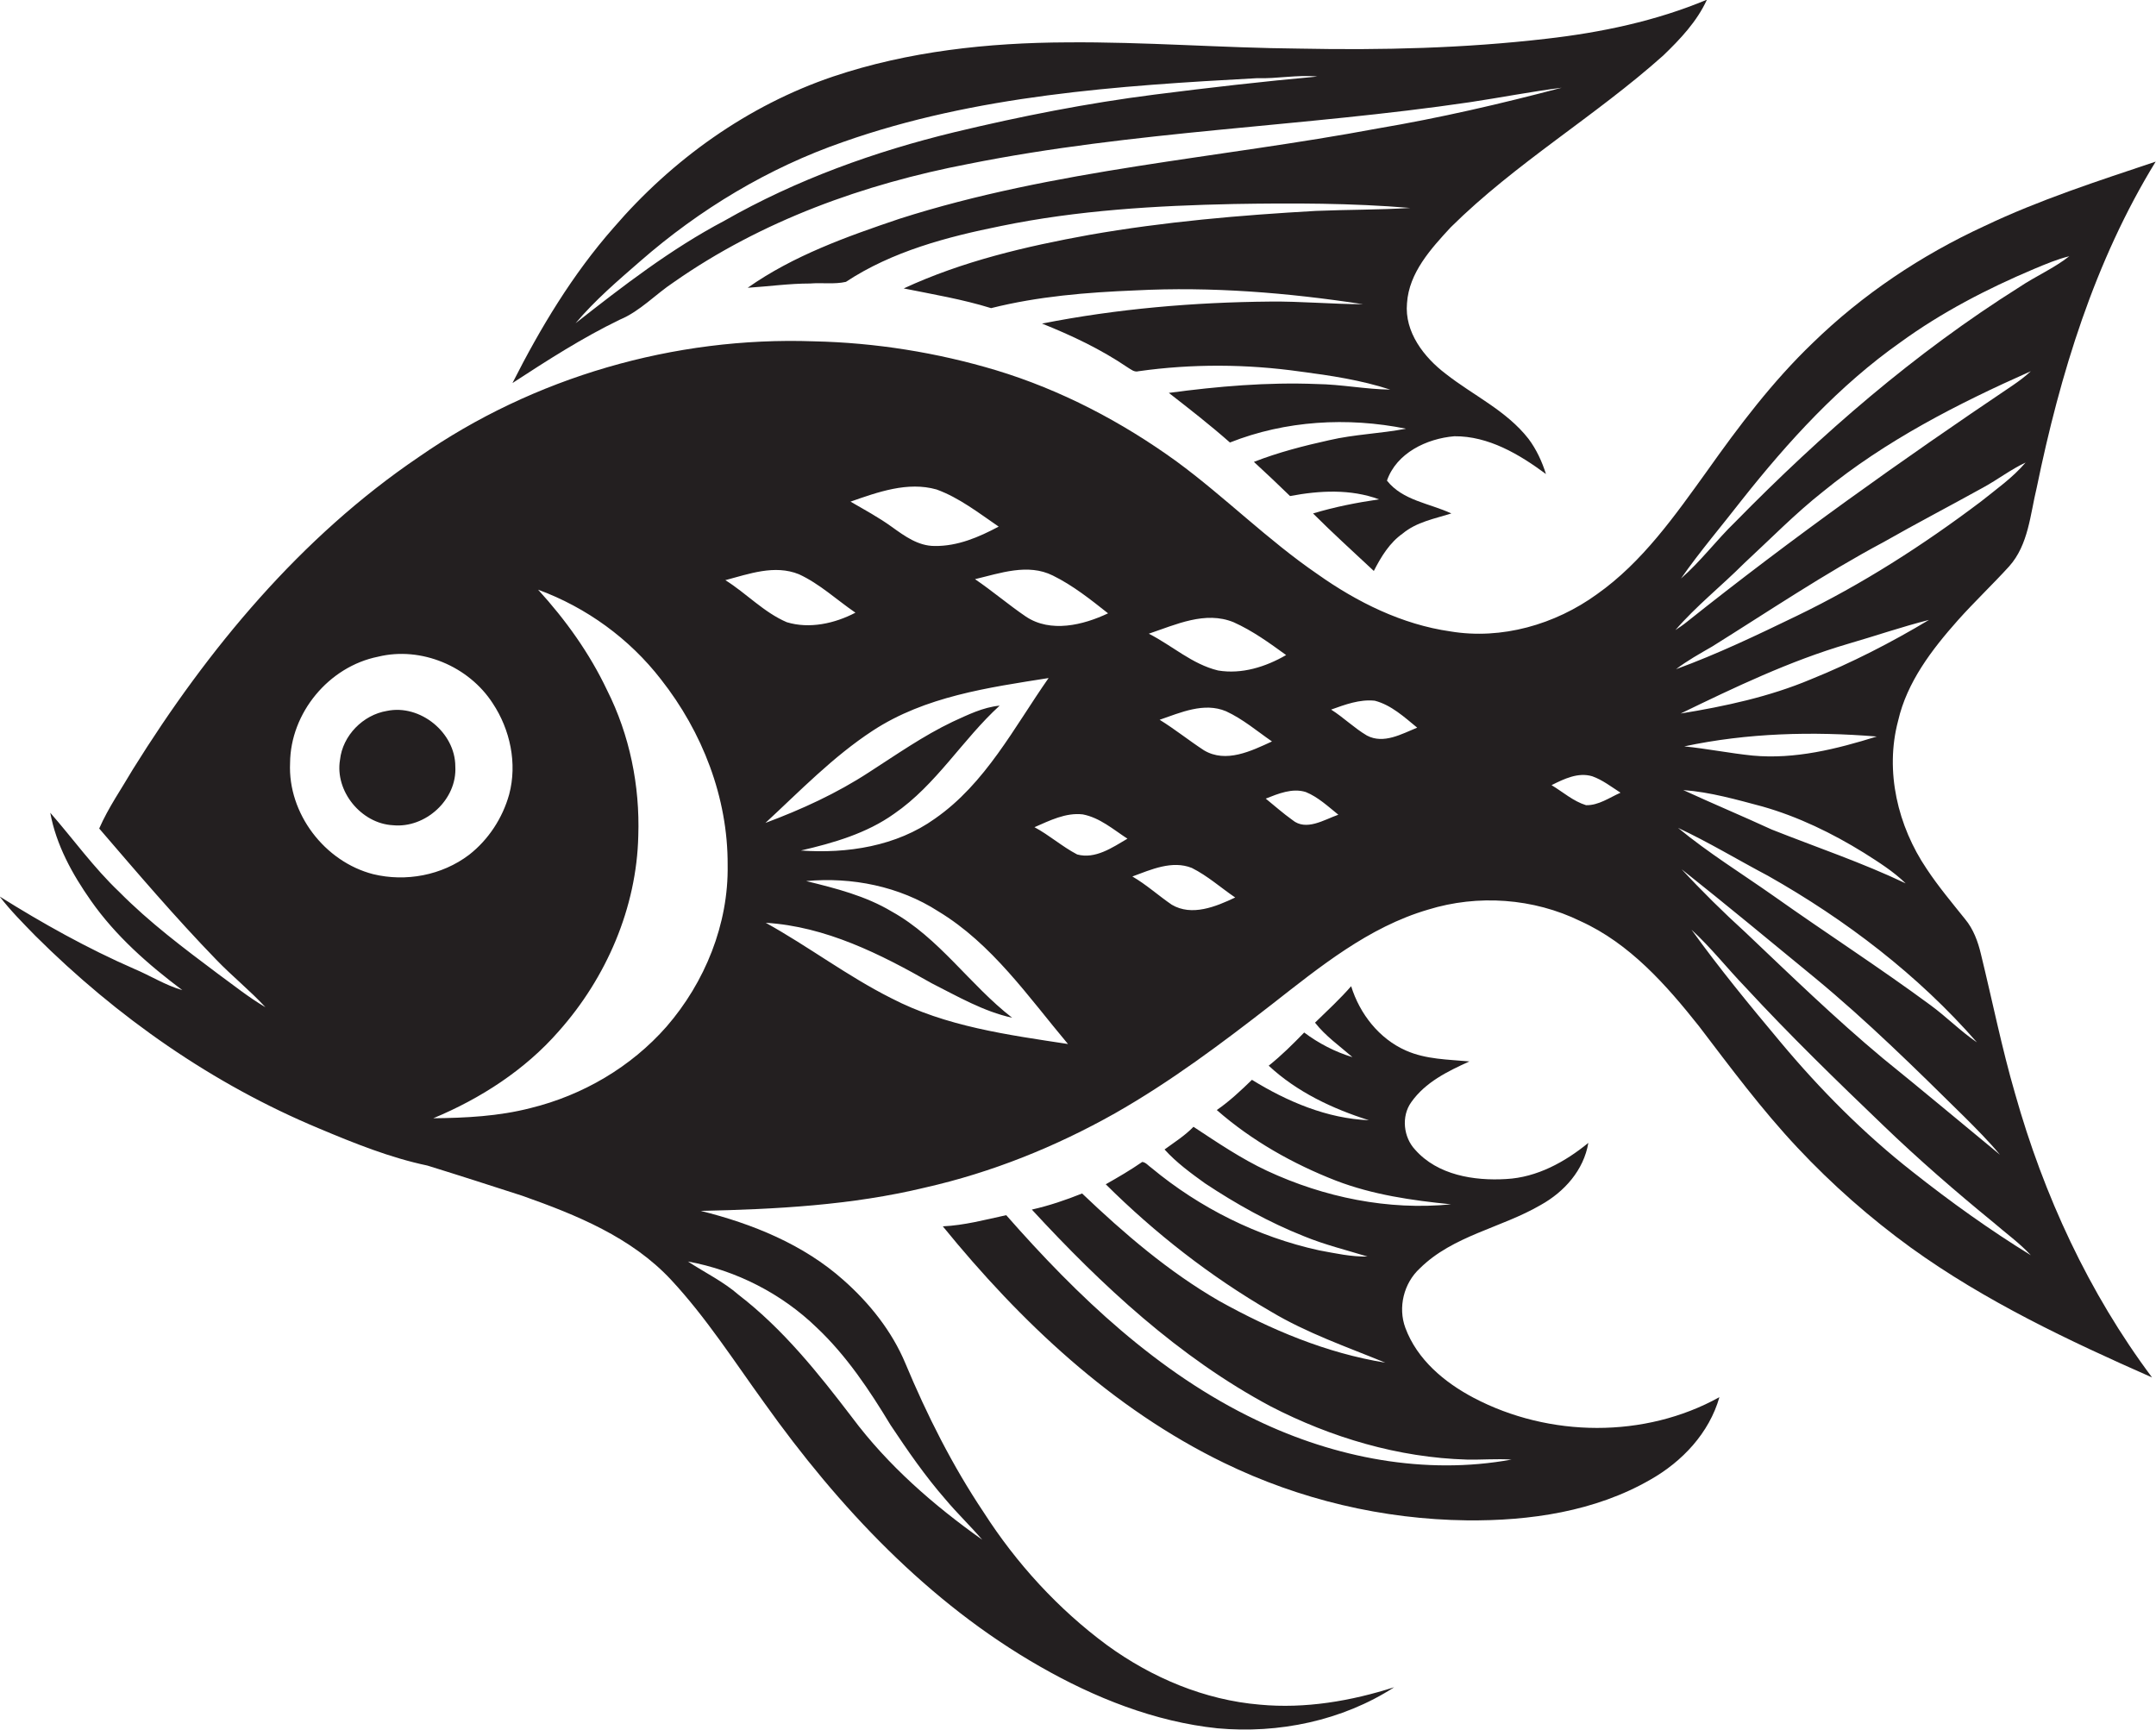 <?xml version="1.0" encoding="utf-8"?>
<!-- Generator: Adobe Illustrator 19.2.0, SVG Export Plug-In . SVG Version: 6.00 Build 0)  -->
<svg version="1.1" id="Layer_1" xmlns="http://www.w3.org/2000/svg" xmlns:xlink="http://www.w3.org/1999/xlink" x="0px" y="0px"
	 viewBox="0 0 656.3 526.7" enable-background="new 0 0 656.3 526.7" xml:space="preserve">
<g>
	<path fill="#231F20" d="M205.1,85.9C231.8,67.2,263,56,294.8,49.9c50.4-10.1,101.9-11.3,152.7-18.8c9.3-1.4,18.5-3.2,27.9-4.4
		c-18.5,4.9-37.1,9.2-56,12.4c-48.5,9.1-98.4,12.4-145.6,27.5c-16,5.4-32.3,11.2-46.2,21c6.3-0.4,12.6-1.3,19-1.3
		c3.6-0.3,7.4,0.3,10.9-0.5c14.1-9.3,30.8-13.7,47.2-17c23.3-4.8,47.2-6.2,70.9-6.7c17.9-0.3,35.8-0.3,53.7,1.2
		c-9.5,0.6-19.2,0.5-28.7,0.9c-23.1,1.3-46.2,3.3-69,7.3c-19.3,3.5-38.6,8-56.5,16.3c8.9,1.8,17.9,3.3,26.6,6
		c14.3-3.6,29.1-4.8,43.9-5.4c23.2-1.2,46.4,0.7,69.3,4.2c-9.4,0-18.8-0.9-28.2-0.8c-23.3,0.2-46.7,2.2-69.5,6.7
		c9,3.6,17.9,7.8,26,13.3c1,0.6,2.1,1.6,3.4,1.2c16.3-2.3,32.9-2.2,49.2,0.1c9.2,1.2,18.5,2.6,27.4,5.5c-7.5-0.1-14.9-1.6-22.4-1.7
		c-15-0.6-30.1,0.7-45,2.7c6.3,4.9,12.6,9.8,18.6,15.1c16.9-6.7,35.8-7.8,53.6-4.2c-7.8,1.5-15.7,1.7-23.4,3.5
		c-7.7,1.7-15.5,3.7-22.9,6.6c3.7,3.4,7.4,6.9,11,10.4c9-1.7,18.4-2.2,27.1,1c-6.8,1-13.5,2.3-20.1,4.3c6,6,12.3,11.7,18.5,17.5
		c2.2-4.3,4.8-8.6,8.8-11.4c4.2-3.5,9.7-4.5,14.8-6.1c-6.6-3.1-14.8-3.9-19.6-10c2.9-8.4,12.1-12.8,20.5-13.5
		c10.4-0.1,19.8,5.5,27.9,11.5c-1.2-3.8-2.9-7.5-5.3-10.7c-6.7-8.6-16.8-13.2-25.2-19.8c-6.6-5-12.6-12.7-11.8-21.5
		c0.6-9.3,7.3-16.6,13.3-23.1c19.8-19.6,44-33.8,64.7-52.3c5.2-5,10.3-10.4,13.3-17c-15.5,6.5-32.2,10-48.9,11.9
		c-24.9,2.9-50,3.5-75,3c-23.7-0.2-47.3-2.1-70.9-1.9c-24,0.1-48.3,2.7-71.2,10.4c-26,8.8-49,25.3-66.8,46
		c-12.5,14.2-22.3,30.5-30.8,47.3c10.6-6.9,21.3-13.8,32.7-19.3C194.9,94.7,199.5,89.6,205.1,85.9z M194.9,79.5
		c18.1-15.8,39-28.4,61.8-36.3C297,29,340.2,26.1,382.6,23.8c6.2,0.2,12.3-1.1,18.4-0.5c-16.6,1.5-33.1,3.4-49.6,5.5
		c-20.4,2.6-40.7,6.6-60.7,11.4c-24.4,5.9-48.3,14.5-70.2,27c-16.3,8.6-30.9,19.9-45.3,31.2C181.1,91.4,188,85.5,194.9,79.5z"/>
	<path fill="#231F20" d="M603,290.4c-0.9-3.8-2.3-7.6-4.8-10.6c-4-5-8.2-10-11.7-15.3c-8.8-13-12.8-29.7-8.7-45.1
		c2.7-11.8,10.3-21.7,18.2-30.6c5-5.6,10.5-10.8,15.6-16.4c5.9-6.6,6.4-15.8,8.4-24c7.1-34.5,17.6-68.9,36.2-99.2
		c-17.6,5.9-35.3,11.6-52.1,19.6c-19.3,8.9-37.1,20.8-52.3,35.6c-12.2,11.7-22.4,25.2-32.1,38.9c-9.8,13.6-19.7,27.8-33.6,37.6
		c-12.7,9.2-29,13.9-44.6,11.3c-14.7-2.1-28.4-8.9-40.4-17.4c-15.2-10.4-28.2-23.5-42.9-34.3c-16.7-12.1-35.2-21.8-55-27.8
		c-18-5.4-36.8-8.4-55.5-8.8c-42.4-1.5-85.3,10.9-120.2,35.2c-35.9,24.3-64.2,58.4-87,95c-3.5,6-7.5,11.7-10.3,18.1
		c11.6,13.5,23.2,27.1,35.6,39.9c4.8,5,10.3,9.4,15,14.5c-5.1-3-9.7-6.7-14.5-10.2c-10.4-7.8-20.8-15.6-30-24.9
		c-7.8-7.4-14-16.1-21-24.1c1.8,9.8,6.7,18.7,12.4,26.8c7.5,10.7,17.4,19.4,27.8,27.2c-5.2-1.5-9.7-4.4-14.7-6.5
		c-14.2-6.2-27.8-13.8-40.9-22c3.3,4.3,7.1,8.1,10.9,12c24.8,24.7,53.9,45.1,86.3,58.6c10.7,4.5,21.6,8.9,33,11.3
		c9.7,3,19.3,6.1,28.9,9.2c16.4,5.8,33.2,12.6,45.3,25.6c10.7,11.5,19.2,24.8,28.4,37.5c22.5,31.6,49.9,60.8,83.9,80.2
		c16.6,9.5,34.9,16.8,54,18.8c18.6,1.7,38-2.3,53.8-12.5c-13.1,4.2-27.1,6.6-40.9,5.3c-16.8-1.4-32.9-8.2-46.5-18.1
		c-14.9-11-27.6-24.9-37.6-40.5c-9.5-14.2-17.2-29.5-23.8-45.3c-4.1-9.8-10.9-18.3-18.8-25.3c-12.2-10.9-27.8-17.2-43.5-21.1
		c22.9-0.5,45.9-1.7,68.3-7.1c20.3-4.6,39.7-12.4,57.8-22.6c16.9-9.6,32.5-21.3,47.8-33.2c14.6-11.4,29.4-23.5,47.5-28.8
		c15.2-4.7,32.1-3.5,46.4,3.5c15,6.8,26.1,19.4,36.1,32c9.6,12.6,19.1,25.4,30,37c10.5,11.2,22.1,21.4,34.5,30.4
		c22.6,16.3,48,28.3,73.4,39.5c-19.3-25.8-33-55.5-41.7-86.4C609.4,319.2,606.5,304.7,603,290.4z M375.5,189.4
		c5.8,2.6,10.9,6.3,16,10c-6.2,3.6-13.5,5.9-20.7,4.7c-7.9-1.9-14-7.6-21.1-11.2C358,190.1,366.9,185.9,375.5,189.4z M387.2,225.7
		c-6.3,2.9-14,6.7-20.7,2.7c-4.6-3-8.8-6.4-13.5-9.3c6.4-2.2,13.5-5.4,20.2-2.6C378.4,218.9,382.7,222.6,387.2,225.7z M320.5,175.2
		c6.1,3,11.5,7.3,16.8,11.5c-7.6,3.6-17.5,6-25,1c-5.3-3.6-10.2-7.8-15.5-11.4C304.4,174.5,312.9,171.4,320.5,175.2z M285.1,149
		c6.9,2.5,12.9,7.2,18.9,11.3c-6,3.2-12.5,6-19.5,5.9c-5,0-9.1-3-13-5.8c-4-2.9-8.3-5.2-12.6-7.7C267.2,149.8,276.3,146.5,285.1,149
		z M243.2,174.8c6.3,2.9,11.5,7.8,17.2,11.7c-6.3,3.3-14,5-20.9,2.9c-7-3-12.3-8.8-18.7-12.8C228,174.7,235.8,171.8,243.2,174.8z
		 M113.6,266.1c-14.8-3.8-26-18.5-25.3-33.8c0.1-15.3,11.8-29.4,26.8-32.4c13.1-3.2,27.6,2.9,34.9,14.2c5.3,8,7.5,18.3,5,27.7
		c-2,7.2-6.3,13.8-12.2,18.4C134.5,266.5,123.5,268.5,113.6,266.1z M248.7,404.2c9,8.5,16,19,22.4,29.6c5.2,7.8,10.5,15.5,16.7,22.6
		c3.6,4.3,7.6,8.1,11.2,12.3c-14.8-10.5-28.7-22.6-39.6-37.2c-10.3-13.5-21-26.9-34.5-37.3c-4.7-4.1-10.3-6.8-15.5-10.2
		C224.1,386.7,238,393.8,248.7,404.2z M202.9,312.5c-10.8,12.3-25.5,20.9-41.4,24.8c-9.7,2.5-19.7,3-29.6,3.1
		c14.4-6,27.9-14.7,38.2-26.5c14.5-16.3,23.7-37.6,24.2-59.5c0.5-15.2-2.6-30.6-9.5-44.3c-5.3-11.2-12.6-21.4-21-30.6
		c14.7,5.4,27.8,14.9,37.4,27.3c12.6,16,20.4,36,20.3,56.5C221.8,281.3,214.6,299,202.9,312.5z M265.7,222.4
		c15.9-10.4,35.1-13.1,53.5-16c-10.5,15-19.2,32.1-34.6,42.8c-11.7,8.4-26.7,10.7-40.8,9.7c9.9-2.3,20-5.2,28.4-11.2
		c12.8-8.8,20.8-22.6,32.1-32.9c-5.1,0.5-9.7,2.8-14.3,4.9c-9,4.3-17.1,10-25.5,15.4c-9.8,6.4-20.5,11.3-31.5,15.4
		C243.5,240.8,253.6,230.3,265.7,222.4z M271.2,303.8c-13.3-6.7-25.1-15.7-38.1-22.9c18.2,1.1,34.9,9.5,50.5,18.4
		c7.9,4,15.8,8.6,24.5,10.5c-12.9-10-22.2-24.3-36.6-32.3c-8-4.8-17.1-7.1-26.1-9.3c13.9-1.3,28.4,1.6,40.2,9.2
		c16.4,9.9,27.4,26,39.5,40.4C306.8,315,287.9,312.5,271.2,303.8z M327.9,260.1c-4.6-2.4-8.5-5.9-13-8.3c4.6-2,9.5-4.5,14.7-3.9
		c5.2,1,9.3,4.6,13.6,7.4C338.6,258,333.4,261.6,327.9,260.1z M356.7,275.4c-4.1-2.8-7.7-6.1-12-8.6c5.7-2.1,12.1-5,18.1-2.6
		c4.8,2.4,8.8,6,13.2,9C370.1,276,362.8,279,356.7,275.4z M393.4,249.6c-2.8-2-5.4-4.3-8.1-6.5c3.8-1.5,8.1-3.3,12.2-2
		c3.7,1.5,6.8,4.4,9.9,6.9C403.1,249.5,397.6,253.1,393.4,249.6z M416.1,223.9c-3.9-2.3-7.1-5.5-10.9-7.9c4.2-1.5,8.7-3.2,13.3-2.7
		c5,1.3,9,5,12.9,8.2C426.7,223.4,421.2,226.6,416.1,223.9z M482.8,245.1c-3.9-1.2-7-4-10.5-6.1c3.8-1.9,8.1-4,12.4-2.7
		c3.1,1.1,5.8,3.2,8.6,5C489.9,242.8,486.6,245.2,482.8,245.1z M580.1,268.9c-13.2-6.3-27.2-11-40.8-16.4c-8.9-4.1-18-7.9-26.9-12
		c8.2,0.6,16.2,2.9,24.1,5c10.9,3.1,21.2,8.1,30.9,14.1C571.8,262.4,576.3,265.2,580.1,268.9z M512.7,227.2
		c19.2-4.1,39.1-4.6,58.6-3c-12.2,3.8-24.9,7-37.8,5.8C526.6,229.3,519.7,227.9,512.7,227.2z M551.2,206.8
		c-12.6,5.3-26.1,8.2-39.6,10.4c16.5-8,33.2-16,50.9-21.2c8.3-2.4,16.4-5.2,24.7-7.3C575.7,195.6,563.6,201.8,551.2,206.8z
		 M530.3,152.1c14.1-17.8,29.6-34.8,48.2-47.9c12.5-9.1,26.4-16.3,40.6-22.3c3.6-1.5,7.1-3,10.8-3.9c-4.7,3.7-10.3,6.1-15.2,9.4
		c-31.8,20-60.3,44.8-86.5,71.5c-5.7,5.5-10.5,12-16.5,17.2C517.5,167.8,524.1,160.1,530.3,152.1z M530.9,171.5
		c8-7.4,15.6-15.2,24.1-21.9c19-15.5,40.9-26.7,63.2-36.6c-1.7,1.6-3.6,3-5.5,4.3c-33.9,22.8-67.2,46.5-99.2,72
		c-1.1,0.9-2.3,1.7-3.5,2.5C516.3,184.5,524,178.4,530.9,171.5z M521.2,196.8c17.3-10.8,34.2-22.2,52.2-31.8
		c10-5.7,20.2-11,30.3-16.6c4.4-2.4,8.4-5.5,12.9-7.6c-3.9,4.6-8.9,8.1-13.5,11.8c-17.6,13.3-36.3,25.3-56.2,34.9
		c-12,5.8-24.1,11.6-36.7,16.2C513.6,201.1,517.4,199,521.2,196.8z M538.2,266.6c23.7,13.4,45.7,30.2,63.6,50.7
		c-5-3.4-9.2-7.7-14.1-11.3c-15.6-11.5-31.9-22-47.7-33.2c-9.8-6.9-20-13.2-29.2-20.8C520.2,256.4,529.1,261.8,538.2,266.6z
		 M552.4,297.6c16,13.2,30.8,27.8,45.6,42.4c3.7,3.7,7.4,7.4,10.8,11.5c-11.9-9.8-23.7-19.7-35.7-29.4
		c-14.5-12.1-28.1-25.3-41.8-38.3c-6.7-6.1-13.2-12.5-19.4-19.2C525.5,275.4,538.9,286.5,552.4,297.6z M618.2,382.1
		c-12.5-7.7-24.5-16.3-36-25.4c-14.8-11.6-28.2-25.1-40.3-39.6c-9.3-11.1-18.5-22.3-27-34.1c5.9,5.4,10.9,11.8,16.5,17.6
		c13.4,14.5,27.6,28.3,41.9,42c10.7,10.3,22,20.1,33.5,29.5C610.6,375.4,614.8,378.4,618.2,382.1z"/>
	<path fill="#231F20" d="M117.8,216.4c-7.3,1.2-13.5,7.5-14.3,14.9c-1.6,9.6,6.5,19.4,16.1,19.9c9.9,1,19.6-7.8,19-17.9
		C138.6,223,127.9,214.3,117.8,216.4z"/>
	<path fill="#231F20" d="M448.6,425.5c-8.9-4.7-17.2-11.6-20.8-21.3c-2.3-6.2-0.5-13.6,4.4-18.1c10.1-10,24.8-12.3,36.8-19.3
		c7.2-4,13.1-10.6,14.5-18.9c-7.1,5.8-15.6,10.5-25,11c-9.8,0.6-20.9-1.2-27.7-8.9c-3.6-3.8-4.3-10.2-1.2-14.5
		c4.3-6.1,11.1-9.4,17.7-12.4c-6.5-0.6-13.2-0.6-19.3-3.3c-8.2-3.6-14.1-11.2-16.7-19.6c-3.4,3.9-7.3,7.5-11,11.1
		c3.2,4.1,7.5,7.1,11.4,10.5c-5.3-1.6-10.3-4.2-14.7-7.5c-3.4,3.5-6.9,7-10.8,10.1c8.6,8,19.4,13.1,30.5,16.6
		c-12.7-0.5-24.9-5.7-35.6-12.3c-3.4,3.3-6.8,6.5-10.7,9.2c10.6,9.3,23.2,16.4,36.3,21.5c11.2,4.3,23.1,6,35,7.2
		c-19.1,1.9-38.6-2.1-56-10.2c-7.9-3.7-15.1-8.6-22.4-13.4c-2.6,2.7-5.8,4.7-8.8,6.9c3.6,4,8,7.2,12.3,10.3
		c9.5,6.3,19.5,11.9,30.1,16.1c6.3,2.6,12.9,4.2,19.4,6.2c-5,0.1-9.9-1-14.8-1.9c-18.7-4.1-36.3-12.9-51-25.1
		c-0.9-0.6-1.7-1.7-2.8-1.8c-3.6,2.5-7.4,4.7-11.1,6.8c15,14.9,31.9,28.1,50.2,38.7c11,6.6,23.2,10.8,34.9,15.6
		c-17.9-2.9-34.8-10-50.6-18.8c-15.4-8.9-28.9-20.5-41.7-32.7c-5,2-10,3.7-15.3,4.9c21.3,23.1,44.8,45,72.7,59.9
		c18.4,9.5,38.9,15.6,59.7,16.2c4.5,0.1,9.1-0.3,13.6,0c-26.3,4.8-53.7-0.5-77.6-12c-30-14.3-54.5-37.7-76.2-62.4
		c-6.4,1.4-12.8,3.1-19.3,3.4c23.6,29,51.6,55.5,85.6,72c23,11.2,48.4,17.2,73.9,17.5c19.2,0.2,39.1-2.7,55.9-12.4
		c9.7-5.5,17.9-14.2,21-25.1C500.7,437.9,471.6,437.6,448.6,425.5z"/>
</g>
</svg>
